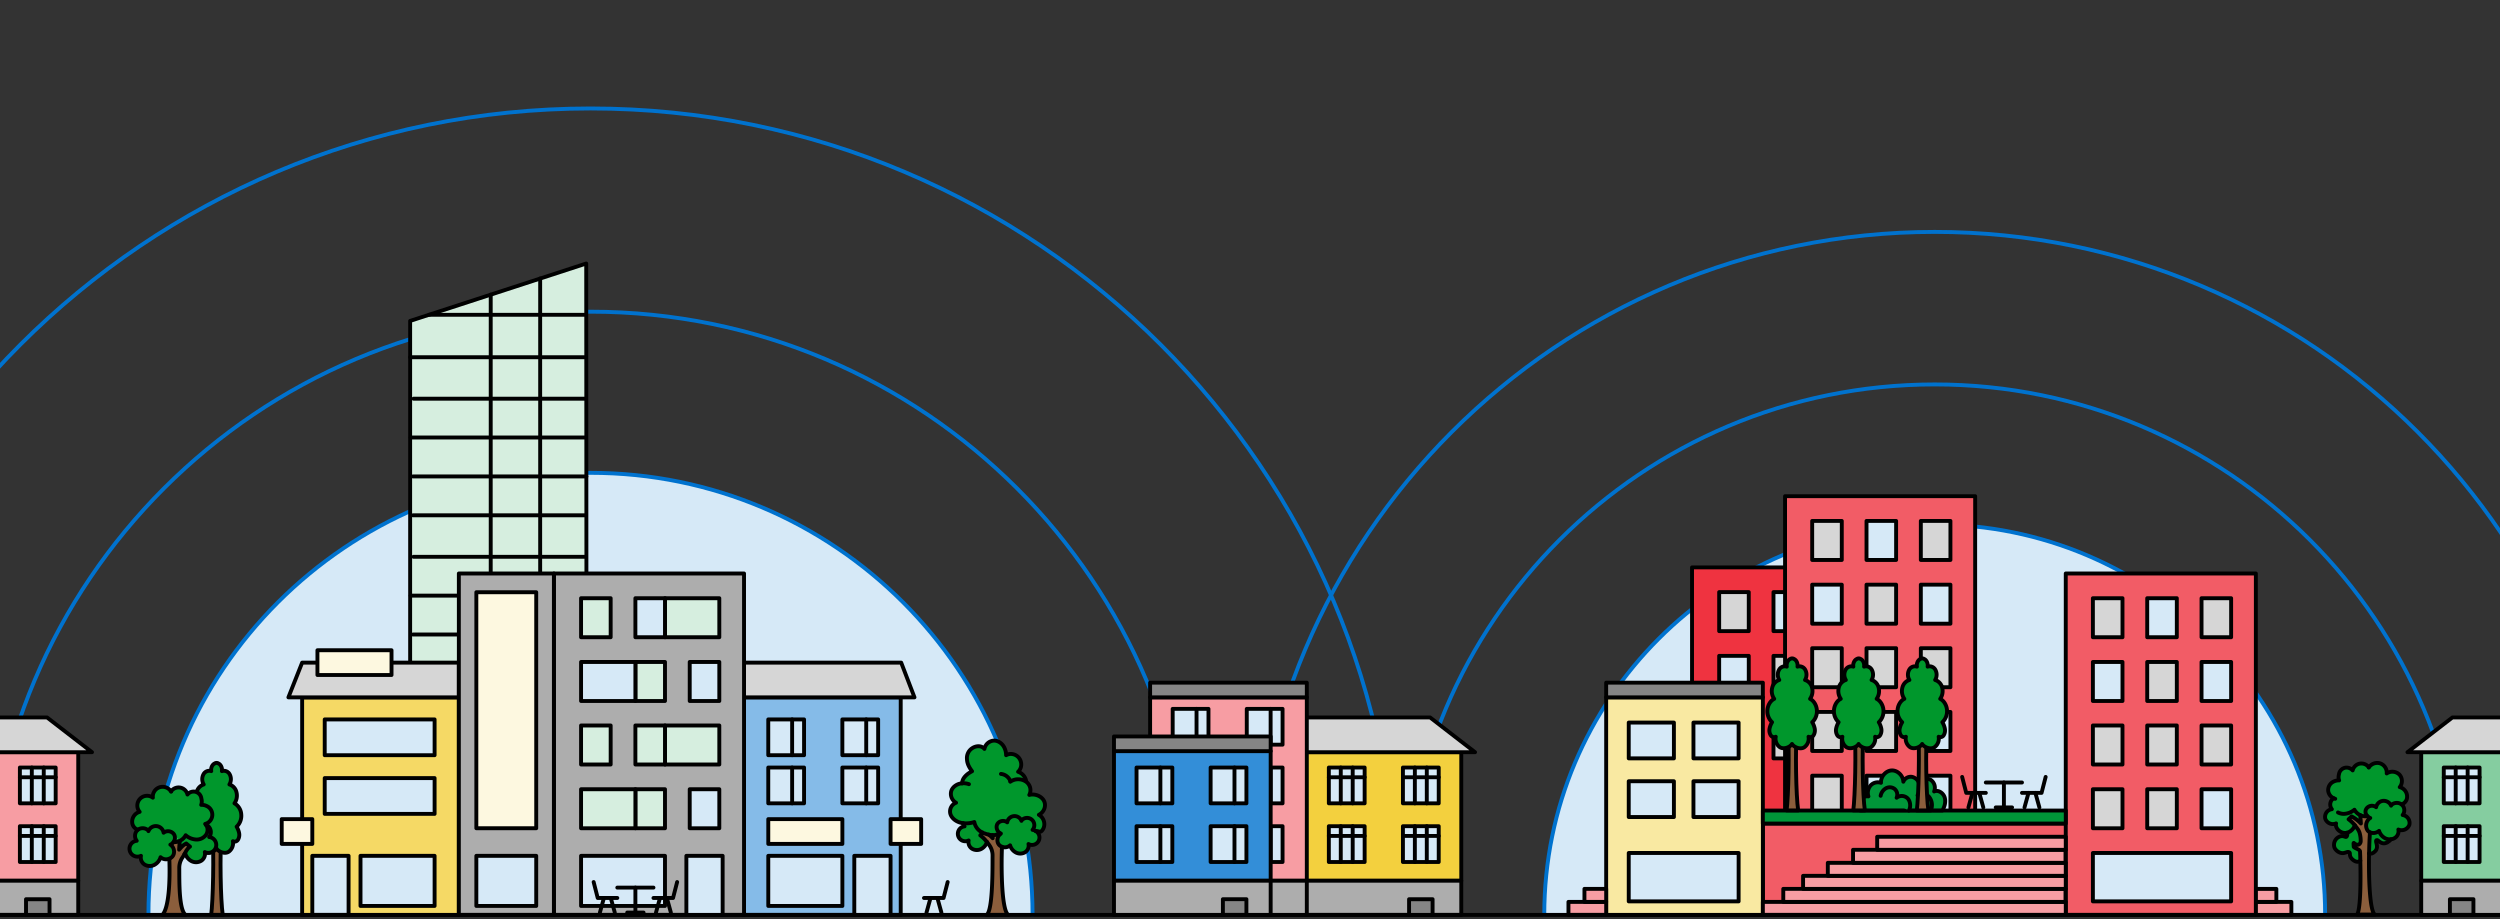 <svg xmlns="http://www.w3.org/2000/svg" viewBox="0 0 1920 706.02">
  <rect x="0" y="0" width="1920" height="706.02" fill="#333333" stroke="none"/>
  <defs>
    <style>
      .cls-1, .cls-8 {
        fill: #d6e9f7;
      }

      .cls-1, .cls-2 {
        stroke: #0072ce;
      }

      .cls-1, .cls-10, .cls-11, .cls-12, .cls-13, .cls-14, .cls-16, .cls-17, .cls-18, .cls-19, .cls-2, .cls-23, .cls-24, .cls-25, .cls-26, .cls-3, .cls-4, .cls-5, .cls-6, .cls-8, .cls-9 {
        stroke-linecap: round;
      }

      .cls-1, .cls-10, .cls-11, .cls-12, .cls-13, .cls-14, .cls-15, .cls-16, .cls-17, .cls-18, .cls-19, .cls-2, .cls-23, .cls-24, .cls-25, .cls-26, .cls-3, .cls-4, .cls-5, .cls-6, .cls-7, .cls-8, .cls-9 {
        stroke-linejoin: round;
        stroke-width: 3px;
      }

      .cls-2, .cls-5 {
        fill: none;
      }

      .cls-3 {
        fill: #d6eedf;
      }

      .cls-10, .cls-11, .cls-12, .cls-13, .cls-14, .cls-15, .cls-16, .cls-17, .cls-18, .cls-19, .cls-23, .cls-24, .cls-25, .cls-26, .cls-3, .cls-4, .cls-5, .cls-6, .cls-7, .cls-8, .cls-9 {
        stroke: #000;
      }

      .cls-4, .cls-7 {
        fill: #d6d6d6;
      }

      .cls-6 {
        fill: #85bbe8;
      }

      .cls-9 {
        fill: #fdf8e0;
      }

      .cls-10 {
        fill: #f5d965;
      }

      .cls-11 {
        fill: #adadad;
      }

      .cls-12 {
        fill: #ef3340;
      }

      .cls-13 {
        fill: #f25c66;
      }

      .cls-14 {
        fill: #f9e9a2;
      }

      .cls-15, .cls-24 {
        fill: #858585;
      }

      .cls-16 {
        fill: #f79da3;
      }

      .cls-17 {
        fill: #009639;
      }

      .cls-18, .cls-21 {
        fill: #8b5e3c;
      }

      .cls-19, .cls-20 {
        fill: #00972c;
      }

      .cls-22 {
        fill: #a87b57;
      }

      .cls-23 {
        fill: #85cda0;
      }

      .cls-25 {
        fill: #f3d03e;
      }

      .cls-26 {
        fill: #338ed8;
      }
    </style>
  </defs>
  <title>Mõõdikud_skeemid_v10_puhas_expand</title>
  <g id="Layer_1" data-name="Layer 1">
    <path class="cls-1" d="M114,702.63c0-187.5,152-339.49,339.49-339.49S793,515.13,793,702.63"/>
    <path class="cls-1" d="M1186,702.63c0-165.61,134.25-299.85,299.85-299.85S1785.7,537,1785.7,702.63"/>
    <path class="cls-2" d="M961.32,702.63c0-289.69,234.84-524.53,524.53-524.53s524.53,234.84,524.53,524.53"/>
    <path class="cls-2" d="M1078.46,702.63c0-225,182.39-407.39,407.39-407.39s407.39,182.39,407.39,407.39"/>
    <path class="cls-2" d="M-9.76,702.63c0-255.86,207.41-463.26,463.26-463.26s463.27,207.4,463.27,463.26"/>
    <path class="cls-2" d="M-165.82,702.63c0-342,277.28-619.33,619.32-619.33s619.33,277.28,619.33,619.33"/>
    <g>
      <g>
        <g>
          <polygon class="cls-3" points="450.46 585.95 450.22 202.38 314.99 246.46 314.99 585.95 450.46 585.95"/>
          <path class="cls-4" d="M449.29,274.34H315"/>
          <path class="cls-4" d="M449.29,241.76H329.61"/>
          <path class="cls-4" d="M450,306.2H317.57"/>
          <path class="cls-4" d="M449.53,336H315.38"/>
          <path class="cls-4" d="M450.33,365.9H317.13"/>
          <path class="cls-4" d="M449.29,395.76H317.13"/>
          <path class="cls-4" d="M450,427.62H317.57"/>
          <path class="cls-4" d="M449.53,457.45H315.38"/>
          <path class="cls-4" d="M450.33,487.31H317.13"/>
          <path class="cls-4" d="M449.53,517.17H315.38"/>
          <path class="cls-4" d="M450.33,547H317.13"/>
        </g>
        <line class="cls-5" x1="414.85" y1="213.91" x2="414.85" y2="585.98"/>
        <line class="cls-5" x1="376.87" y1="226.29" x2="376.87" y2="585.92"/>
      </g>
      <rect class="cls-6" x="571.42" y="535.57" width="120.34" height="167.09" transform="translate(1263.17 1238.22) rotate(-180)"/>
      <polygon class="cls-7" points="571.42 535.57 702.32 535.57 692.12 508.9 571.42 508.9 571.42 535.57"/>
      <g>
        <rect class="cls-8" x="646.94" y="552.51" width="27.49" height="27.49" transform="translate(1321.36 1132.51) rotate(-180)"/>
        <line class="cls-5" x1="665.26" y1="552.51" x2="665.26" y2="580"/>
      </g>
      <g>
        <rect class="cls-8" x="590.04" y="552.51" width="27.49" height="27.49" transform="translate(1207.56 1132.51) rotate(-180)"/>
        <line class="cls-5" x1="608.36" y1="552.51" x2="608.36" y2="580"/>
      </g>
      <g>
        <rect class="cls-8" x="646.94" y="589.47" width="27.49" height="27.49" transform="translate(1321.36 1206.42) rotate(-180)"/>
        <line class="cls-5" x1="665.26" y1="589.47" x2="665.26" y2="616.96"/>
      </g>
      <g>
        <rect class="cls-8" x="590.04" y="589.47" width="27.49" height="27.49" transform="translate(1207.56 1206.42) rotate(-180)"/>
        <line class="cls-5" x1="608.36" y1="589.47" x2="608.36" y2="616.96"/>
      </g>
      <rect class="cls-8" x="590.04" y="657.29" width="56.9" height="38.47"/>
      <rect class="cls-8" x="656.1" y="657.29" width="27.86" height="45.37"/>
      <rect class="cls-9" x="683.96" y="629.09" width="23.49" height="19.02"/>
      <rect class="cls-9" x="590.04" y="629.09" width="56.9" height="19.02"/>
      <g>
        <rect class="cls-10" x="232.05" y="535.57" width="120.34" height="167.09"/>
        <polygon class="cls-7" points="352.39 535.57 221.49 535.57 232.05 508.9 352.39 508.9 352.39 535.57"/>
        <rect class="cls-8" x="249.38" y="552.51" width="84.39" height="27.49"/>
        <rect class="cls-8" x="249.38" y="597.57" width="84.39" height="27.49"/>
        <rect class="cls-8" x="276.87" y="657.29" width="56.9" height="38.47" transform="translate(610.64 1353.04) rotate(-180)"/>
        <rect class="cls-8" x="239.85" y="657.29" width="27.86" height="45.37" transform="translate(507.56 1359.94) rotate(-180)"/>
        <rect class="cls-9" x="216.36" y="629.09" width="23.49" height="19.02" transform="translate(456.21 1277.2) rotate(-180)"/>
      </g>
      <rect class="cls-9" x="243.79" y="499.39" width="56.9" height="19.02"/>
      <g>
        <rect class="cls-11" x="425.42" y="440.45" width="146" height="262.21" transform="translate(996.84 1143.1) rotate(-180)"/>
        <rect class="cls-11" x="352.39" y="440.45" width="73" height="262.21" transform="translate(777.78 1143.1) rotate(-180)"/>
        <rect class="cls-3" x="510.71" y="459.43" width="41.72" height="29.97"/>
        <rect class="cls-8" x="487.98" y="459.43" width="22.73" height="29.97"/>
        <rect class="cls-3" x="446.26" y="459.43" width="22.73" height="29.97"/>
        <rect class="cls-8" x="529.7" y="508.39" width="22.73" height="29.97"/>
        <rect class="cls-3" x="487.98" y="508.39" width="22.73" height="29.97"/>
        <rect class="cls-8" x="446.26" y="508.39" width="41.72" height="29.97"/>
        <rect class="cls-3" x="510.71" y="557.17" width="41.72" height="29.97"/>
        <rect class="cls-3" x="487.98" y="557.17" width="22.73" height="29.97"/>
        <rect class="cls-3" x="446.26" y="557.17" width="22.73" height="29.97"/>
        <rect class="cls-8" x="529.7" y="606.13" width="22.73" height="29.97"/>
        <rect class="cls-3" x="487.98" y="606.13" width="22.73" height="29.97"/>
        <rect class="cls-3" x="446.26" y="606.13" width="41.72" height="29.97"/>
        <rect class="cls-8" x="446.26" y="657.29" width="64.45" height="38.47"/>
        <rect class="cls-8" x="365.83" y="657.29" width="45.99" height="38.47"/>
        <rect class="cls-8" x="527.13" y="657.29" width="27.86" height="45.37"/>
        <rect class="cls-9" x="365.83" y="454.83" width="45.99" height="181.26"/>
      </g>
    </g>
    <g>
      <g>
        <rect class="cls-12" x="1299.48" y="435.75" width="146" height="262.21" transform="translate(2744.96 1133.72) rotate(-180)"/>
        <rect class="cls-4" x="1403.76" y="454.74" width="22.73" height="29.97"/>
        <rect class="cls-8" x="1362.04" y="454.74" width="22.73" height="29.97"/>
        <polyline class="cls-4" points="1320.32 454.74 1320.32 484.71 1343.05 484.71 1343.05 454.74 1320.32 454.74"/>
        <rect class="cls-8" x="1403.76" y="503.7" width="22.73" height="29.97"/>
        <rect class="cls-4" x="1362.04" y="503.7" width="22.73" height="29.97"/>
        <rect class="cls-8" x="1320.32" y="503.7" width="22.73" height="29.97"/>
        <rect class="cls-4" x="1403.76" y="552.48" width="22.73" height="29.97"/>
        <rect class="cls-4" x="1362.04" y="552.48" width="22.73" height="29.97"/>
        <rect class="cls-4" x="1320.32" y="552.48" width="22.73" height="29.97"/>
        <rect class="cls-8" x="1403.76" y="601.44" width="22.73" height="29.97"/>
        <rect class="cls-4" x="1320.32" y="601.44" width="22.73" height="29.97"/>
        <rect class="cls-8" x="1403.76" y="650.39" width="22.73" height="29.97"/>
        <rect class="cls-8" x="1362.04" y="650.39" width="22.73" height="29.97"/>
        <rect class="cls-4" x="1320.32" y="650.39" width="22.73" height="29.97"/>
      </g>
      <g>
        <rect class="cls-13" x="1370.92" y="381.09" width="146" height="262.21" transform="translate(2887.84 1024.38) rotate(-180)"/>
        <rect class="cls-4" x="1475.2" y="400.08" width="22.73" height="29.97"/>
        <rect class="cls-8" x="1433.48" y="400.08" width="22.73" height="29.97"/>
        <rect class="cls-4" x="1391.76" y="400.08" width="22.73" height="29.97"/>
        <rect class="cls-8" x="1475.2" y="449.03" width="22.73" height="29.97"/>
        <rect class="cls-4" x="1433.48" y="449.03" width="22.73" height="29.97"/>
        <rect class="cls-8" x="1391.76" y="449.03" width="22.73" height="29.97"/>
        <rect class="cls-4" x="1475.2" y="497.82" width="22.73" height="29.97"/>
        <rect class="cls-4" x="1433.48" y="497.82" width="22.73" height="29.97"/>
        <rect class="cls-4" x="1391.76" y="497.82" width="22.73" height="29.97"/>
        <rect class="cls-8" x="1475.2" y="546.77" width="22.73" height="29.97"/>
        <rect class="cls-4" x="1433.48" y="546.77" width="22.73" height="29.97"/>
        <rect class="cls-4" x="1391.76" y="546.77" width="22.73" height="29.97"/>
        <rect class="cls-8" x="1475.2" y="595.73" width="22.73" height="29.97"/>
        <rect class="cls-8" x="1433.48" y="595.73" width="22.73" height="29.97"/>
        <rect class="cls-4" x="1391.76" y="595.73" width="22.73" height="29.97"/>
      </g>
      <rect class="cls-13" x="1353.88" y="632.42" width="241.58" height="70.24"/>
      <rect class="cls-13" x="1586.5" y="440.45" width="146" height="262.21" transform="translate(3319 1143.1) rotate(-180)"/>
      <rect class="cls-4" x="1690.78" y="459.43" width="22.73" height="29.97"/>
      <rect class="cls-8" x="1649.06" y="459.43" width="22.73" height="29.97"/>
      <rect class="cls-4" x="1607.34" y="459.43" width="22.73" height="29.97"/>
      <rect class="cls-8" x="1690.78" y="508.39" width="22.73" height="29.97"/>
      <rect class="cls-4" x="1649.06" y="508.39" width="22.73" height="29.97"/>
      <rect class="cls-8" x="1607.34" y="508.39" width="22.73" height="29.97"/>
      <rect class="cls-4" x="1690.78" y="557.17" width="22.73" height="29.97"/>
      <rect class="cls-4" x="1649.06" y="557.17" width="22.73" height="29.97"/>
      <rect class="cls-4" x="1607.34" y="557.17" width="22.73" height="29.97"/>
      <rect class="cls-8" x="1690.78" y="606.13" width="22.73" height="29.97"/>
      <rect class="cls-4" x="1649.06" y="606.13" width="22.73" height="29.97"/>
      <rect class="cls-4" x="1607.34" y="606.13" width="22.73" height="29.97"/>
      <rect class="cls-8" x="1607.34" y="655.09" width="106.17" height="37.17"/>
      <rect class="cls-14" x="1233.54" y="535.57" width="120.34" height="167.09"/>
      <rect class="cls-15" x="1233.54" y="524.29" width="120.34" height="11.27"/>
      <rect class="cls-8" x="1250.87" y="554.94" width="34.69" height="27.49"/>
      <rect class="cls-8" x="1300.57" y="554.94" width="34.69" height="27.49"/>
      <rect class="cls-8" x="1250.87" y="600" width="34.69" height="27.49"/>
      <rect class="cls-8" x="1300.57" y="600" width="34.69" height="27.49"/>
      <rect class="cls-16" x="1353.88" y="692.65" width="232.63" height="10"/>
      <rect class="cls-16" x="1369.56" y="682.65" width="216.75" height="10"/>
      <rect class="cls-16" x="1204.57" y="692.65" width="28.97" height="10"/>
      <rect class="cls-16" x="1216.85" y="682.65" width="16.69" height="10"/>
      <rect class="cls-16" x="1732.55" y="692.65" width="27.22" height="10" transform="translate(3492.32 1395.31) rotate(-180)"/>
      <rect class="cls-16" x="1732.55" y="682.65" width="15.68" height="10" transform="translate(3480.79 1375.31) rotate(-180)"/>
      <rect class="cls-16" x="1384.77" y="672.65" width="201.73" height="10"/>
      <rect class="cls-16" x="1403.76" y="662.65" width="182.74" height="10"/>
      <rect class="cls-16" x="1423.14" y="652.65" width="163.17" height="10"/>
      <rect class="cls-16" x="1441.67" y="642.65" width="144.83" height="10"/>
      <rect class="cls-17" x="1353.88" y="622.49" width="232.63" height="10"/>
      <rect class="cls-8" x="1250.87" y="655.09" width="84.39" height="37.17"/>
      <g>
        <g>
          <polyline class="cls-5" points="1552.88 608.93 1567.92 608.93 1571.06 596.68"/>
          <line class="cls-5" x1="1557.9" y1="608.93" x2="1554.81" y2="620.11"/>
          <line class="cls-5" x1="1563.16" y1="608.93" x2="1566.25" y2="620.11"/>
        </g>
        <g>
          <polyline class="cls-5" points="1525.12 608.93 1510.07 608.93 1506.93 596.68"/>
          <line class="cls-5" x1="1520.09" y1="608.93" x2="1523.18" y2="620.11"/>
          <line class="cls-5" x1="1514.83" y1="608.93" x2="1511.74" y2="620.11"/>
        </g>
        <g>
          <line class="cls-5" x1="1525.11" y1="600.96" x2="1552.88" y2="600.96"/>
          <line class="cls-5" x1="1539" y1="600.96" x2="1539" y2="620.11"/>
          <line class="cls-5" x1="1532.72" y1="620.11" x2="1545.27" y2="620.11"/>
        </g>
      </g>
      <g>
        <path class="cls-17" d="M1482.08,622.39l-14.31-14.27,6.37-7a6.5,6.5,0,0,1,8.6-2.22,7.37,7.37,0,0,1,2.68,8.95c3.08-1.4,6.85,1,8,4.33s.14,7.26-1.68,10.25Z"/>
        <path class="cls-17" d="M1482.84,622.39a10,10,0,0,0-1.35-10.43c-2.38-2.76-5.53-2.46-8.81-1.1a10.87,10.87,0,0,0,1.54-8.36,7.84,7.84,0,0,0-5.63-5.84,6.15,6.15,0,0,0-6.82,3.69c-.22-4.75-4.5-8.87-9-8.65s-8.39,4.75-8.18,9.5a7.55,7.55,0,0,0-7.93,2,8.68,8.68,0,0,0-1.73,8.43,6.59,6.59,0,0,0-6.33,2.87c-1.4,2.08-2.31,4.79,0,7.9Z"/>
        <path class="cls-17" d="M1444.33,611.16a8.52,8.52,0,0,1,4.11-5.78,6.09,6.09,0,0,1,6.67.57,5.81,5.81,0,0,1,1.5,6.72,6.43,6.43,0,0,1,8.38.41c2.23,2.19,2.69,6.72,1,9.41"/>
      </g>
      <g>
        <path class="cls-18" d="M1481,622.39c-1.68-11.18-2.3-46.78-1-62.55h-6.9c1.26,15.77.4,52.31-1,62.55Z"/>
        <path class="cls-19" d="M1476.24,571.38c-1.51,2.58-6.55,4.44-9.46,2.37a8,8,0,0,1-3.06-7.93,3,3,0,0,1-3.94-1.26,7.27,7.27,0,0,1-.8-5.09,15.25,15.25,0,0,1,1.9-4.8,11.54,11.54,0,0,1-3.54-9.57c.33-3.64,2.4-7,5.19-8.38a10.42,10.42,0,0,1-1.51-8.61,8.08,8.08,0,0,1,5.4-5.88,7.86,7.86,0,0,1-.23-7.73,5,5,0,0,1,6-2.52c-.43-2.36.75-5,2.62-5.85a2.64,2.64,0,0,1,3,0c1.87.85,3,3.49,2.61,5.85a5,5,0,0,1,6,2.52,7.86,7.86,0,0,1-.23,7.73,8.11,8.11,0,0,1,5.41,5.88,10.45,10.45,0,0,1-1.52,8.61c2.8,1.4,4.86,4.74,5.2,8.38a11.58,11.58,0,0,1-3.55,9.57,15,15,0,0,1,1.9,4.8,7.21,7.21,0,0,1-.8,5.09,3,3,0,0,1-3.94,1.26,8.15,8.15,0,0,1-3.05,7.93c-2.93,2.23-8.09.21-9.61-2.37"/>
      </g>
      <g>
        <path class="cls-18" d="M1432.21,622.39c-1.68-11.18-2.29-46.78-1-62.55h-6.89c1.25,15.77.4,52.31-1,62.55Z"/>
        <path class="cls-19" d="M1427.41,571.38c-1.51,2.58-6.55,4.44-9.46,2.37a8,8,0,0,1-3-7.93,3,3,0,0,1-4-1.26,7.26,7.26,0,0,1-.79-5.09,15,15,0,0,1,1.9-4.8,11.58,11.58,0,0,1-3.55-9.57c.34-3.64,2.4-7,5.19-8.38a10.49,10.49,0,0,1-1.51-8.61,8.11,8.11,0,0,1,5.41-5.88,7.86,7.86,0,0,1-.23-7.73,5,5,0,0,1,6-2.52c-.43-2.36.75-5,2.62-5.85a2.64,2.64,0,0,1,3,0c1.87.85,3,3.49,2.62,5.85a5,5,0,0,1,6,2.52,7.86,7.86,0,0,1-.24,7.73,8.09,8.09,0,0,1,5.41,5.88,10.45,10.45,0,0,1-1.51,8.61c2.79,1.4,4.86,4.74,5.19,8.38a11.54,11.54,0,0,1-3.54,9.57,15.25,15.25,0,0,1,1.9,4.8,7.32,7.32,0,0,1-.8,5.09,3,3,0,0,1-3.94,1.26,8.18,8.18,0,0,1-3.06,7.93c-2.92,2.23-8.09.21-9.61-2.37"/>
      </g>
      <g>
        <path class="cls-18" d="M1381,622.39c-1.67-11.18-2.29-46.78-1-62.55h-6.89c1.25,15.77.4,52.31-1,62.55Z"/>
        <path class="cls-19" d="M1376.25,571.38c-1.52,2.58-6.56,4.44-9.47,2.37a8,8,0,0,1-3-7.93,3,3,0,0,1-3.94-1.26,7.21,7.21,0,0,1-.8-5.09,15,15,0,0,1,1.9-4.8,11.58,11.58,0,0,1-3.55-9.57c.34-3.64,2.4-7,5.2-8.38a10.45,10.45,0,0,1-1.52-8.61,8.11,8.11,0,0,1,5.41-5.88,7.86,7.86,0,0,1-.23-7.73,5,5,0,0,1,6-2.52c-.44-2.36.74-5,2.61-5.85a2.64,2.64,0,0,1,3,0c1.87.85,3,3.49,2.62,5.85a5,5,0,0,1,6,2.52,7.86,7.86,0,0,1-.23,7.73,8.08,8.08,0,0,1,5.4,5.88,10.42,10.42,0,0,1-1.51,8.61c2.79,1.4,4.86,4.74,5.19,8.38a11.54,11.54,0,0,1-3.54,9.57,15.25,15.25,0,0,1,1.9,4.8,7.27,7.27,0,0,1-.8,5.09,3,3,0,0,1-3.94,1.26,8.18,8.18,0,0,1-3.06,7.93c-2.92,2.23-8.09.21-9.6-2.37"/>
      </g>
    </g>
    <g>
      <path class="cls-18" d="M171.07,702.63c-1.68-11.18-2.29-46.78-1-62.54h-6.89c1.25,15.76.4,52.3-1,62.54Z"/>
      <path class="cls-19" d="M166.28,651.62c-1.52,2.58-6.56,4.45-9.47,2.37a8,8,0,0,1-3.05-7.93,3,3,0,0,1-3.95-1.26,7.26,7.26,0,0,1-.79-5.09,15,15,0,0,1,1.9-4.8,11.58,11.58,0,0,1-3.55-9.57c.34-3.64,2.4-7,5.2-8.38a10.45,10.45,0,0,1-1.52-8.61,8.11,8.11,0,0,1,5.41-5.88,7.86,7.86,0,0,1-.23-7.73,5,5,0,0,1,6-2.52c-.43-2.36.75-5,2.62-5.85a2.64,2.64,0,0,1,2.95,0c1.87.85,3.05,3.49,2.62,5.85a5,5,0,0,1,6,2.52,7.86,7.86,0,0,1-.23,7.73,8.09,8.09,0,0,1,5.4,5.88,10.42,10.42,0,0,1-1.51,8.61,10.51,10.51,0,0,1,5.19,8.38,11.54,11.54,0,0,1-3.54,9.57,15.25,15.25,0,0,1,1.9,4.8,7.32,7.32,0,0,1-.8,5.09,3,3,0,0,1-3.94,1.26,8.17,8.17,0,0,1-3.06,7.93c-2.92,2.23-8.09.21-9.6-2.37"/>
    </g>
    <g>
      <polyline class="cls-5" points="709.62 689.65 724.66 689.65 727.81 677.4"/>
      <line class="cls-5" x1="714.64" y1="689.65" x2="711.55" y2="700.83"/>
      <line class="cls-5" x1="719.91" y1="689.65" x2="723" y2="700.83"/>
    </g>
    <g>
      <g>
        <polyline class="cls-5" points="501.86 689.65 516.9 689.65 520.04 677.4"/>
        <line class="cls-5" x1="506.88" y1="689.65" x2="503.79" y2="700.83"/>
        <line class="cls-5" x1="512.14" y1="689.65" x2="515.23" y2="700.83"/>
      </g>
      <g>
        <polyline class="cls-5" points="474.09 689.65 459.05 689.65 455.91 677.4"/>
        <line class="cls-5" x1="469.07" y1="689.65" x2="472.16" y2="700.83"/>
        <line class="cls-5" x1="463.81" y1="689.65" x2="460.72" y2="700.83"/>
      </g>
      <g>
        <line class="cls-5" x1="474.09" y1="681.68" x2="501.86" y2="681.68"/>
        <line class="cls-5" x1="487.98" y1="681.68" x2="487.98" y2="700.83"/>
        <line class="cls-5" x1="481.7" y1="700.83" x2="494.25" y2="700.83"/>
      </g>
    </g>
    <g>
      <g>
        <path class="cls-20" d="M160.64,642.84a6.1,6.1,0,1,1-3.34,11.54,6.37,6.37,0,0,1-2.8,6.73,7.71,7.71,0,0,1-7.45.23,9.82,9.82,0,0,1-4.79-5.89,4.34,4.34,0,0,1-.58.48c1.16-2.16,2.07-4.15,4.23-5.75l-2.87-2.4c-2.71,1.47-3.38,2.48-5.46,4.74.11-2.23.28-4.47.52-6.69a9.8,9.8,0,0,0,4.46-4.29,13.42,13.42,0,0,0,8.12,3.29,8.86,8.86,0,0,0,7.64-3.8,6.81,6.81,0,0,0-.17-7.51,5.52,5.52,0,0,1,1.8,1A6.18,6.18,0,0,1,160.64,642.84Z"/>
        <path class="cls-20" d="M163,626.34a7.48,7.48,0,0,0-4.39-7.27,9,9,0,0,0-4.14-.88,7.72,7.72,0,0,0,.14-4.75,6,6,0,0,0-10.68-3.17,7,7,0,0,0-12.48-2.56l-.07.3a7.54,7.54,0,0,0-14,4.62,7.49,7.49,0,0,0-10.14,10.89,7.81,7.81,0,0,0-5.51,9.42,6.53,6.53,0,0,0,4.09,4.32,6.26,6.26,0,0,1,6.1-.7,5.56,5.56,0,0,1,2,1.43l.07.31a6.07,6.07,0,0,1,11.65,1.23,5.57,5.57,0,0,1,5.76-.63,5,5,0,0,1,2.3,2,4.18,4.18,0,0,1,.31.64l4.06,4.09a1.5,1.5,0,0,0,0,.2,9.8,9.8,0,0,0,4.46-4.29,13.42,13.42,0,0,0,8.12,3.29,8.86,8.86,0,0,0,7.64-3.8,6.81,6.81,0,0,0-.17-7.51,4.87,4.87,0,0,0-.61-.68A7.51,7.51,0,0,0,163,626.34Z"/>
        <path class="cls-21" d="M141.68,655.93c1.16-2.16,2.07-4.15,4.23-5.75l-2.87-2.4c-2.71,1.47-3.38,2.48-5.46,4.74.11-2.23.28-4.47.52-6.69a9.54,9.54,0,0,1-4,1h-.56a6.6,6.6,0,0,0-1.51,3,6.74,6.74,0,0,1,1.52,5.67,5.28,5.28,0,0,1-1.06,2.32,5.75,5.75,0,0,1-2.48,1.78c.63,16.71-.25,37.65-5.32,43.13h17.76c-5.16-4-4.73-26.08-4.81-36a14.28,14.28,0,0,1,2.51-8.18A23.13,23.13,0,0,0,141.68,655.93Z"/>
        <path class="cls-20" d="M134.06,641.54l4.06,4.09a1.5,1.5,0,0,0,0,.2,9.54,9.54,0,0,1-4,1h-.56a5.73,5.73,0,0,1,1.15-1,4.82,4.82,0,0,1-.76-.36A5.39,5.39,0,0,0,134.06,641.54Z"/>
        <path class="cls-20" d="M134,645.43a4.82,4.82,0,0,0,.76.36,5.73,5.73,0,0,0-1.15,1l-.32,0A6.07,6.07,0,0,0,134,645.43Z"/>
        <path class="cls-20" d="M132.07,649.73a6.74,6.74,0,0,1,1.52,5.67,5.57,5.57,0,0,1-.52-.57A6,6,0,0,1,132.07,649.73Z"/>
        <path class="cls-22" d="M133.26,646.76l.32,0a6.6,6.6,0,0,0-1.51,3,5.73,5.73,0,0,0-1.2-1.05A5.22,5.22,0,0,0,133.26,646.76Z"/>
        <path class="cls-20" d="M133.26,646.76a6.07,6.07,0,0,0,.71-1.33,5.39,5.39,0,0,0,.09-3.89,4.18,4.18,0,0,0-.31-.64,5,5,0,0,0-2.3-2,5.57,5.57,0,0,0-5.76.63A6.07,6.07,0,0,0,114,638.3L114,638a5.56,5.56,0,0,0-2-1.43,6.26,6.26,0,0,0-6.1.7l-.19.16a6.18,6.18,0,0,0-.69,8.31,6.1,6.1,0,1,0,3.34,11.54,6.37,6.37,0,0,0,2.8,6.73,7.68,7.68,0,0,0,7.45.23,9.79,9.79,0,0,0,4.79-5.89,6.48,6.48,0,0,0,6.71,1.16,5.75,5.75,0,0,0,2.48-1.78,5.28,5.28,0,0,0,1.06-2.32,5.57,5.57,0,0,1-.52-.57,6,6,0,0,1-1-5.1,5.73,5.73,0,0,0-1.2-1.05A5.22,5.22,0,0,0,133.26,646.76Z"/>
      </g>
      <g>
        <path class="cls-5" d="M141.68,655.93a4.34,4.34,0,0,0,.58-.48,9.82,9.82,0,0,0,4.79,5.89,7.71,7.71,0,0,0,7.45-.23,6.37,6.37,0,0,0,2.8-6.73,6.1,6.1,0,1,0,3.34-11.54,6.18,6.18,0,0,0-.69-8.31,5.52,5.52,0,0,0-1.8-1"/>
        <path class="cls-5" d="M130.05,659.5c.63,16.71-.25,37.65-5.32,43.13h17.76c-5.16-4-4.73-26.08-4.81-36a14.28,14.28,0,0,1,2.51-8.18,24.14,24.14,0,0,0,1.49-2.5c1.16-2.16,2.07-4.15,4.23-5.75l-2.87-2.4c-2.71,1.47-3.38,2.48-5.46,4.74.11-2.23.28-4.47.52-6.69"/>
        <path class="cls-5" d="M133.26,646.76l.32,0h.56a9.54,9.54,0,0,0,4-1,9.8,9.8,0,0,0,4.46-4.29,13.42,13.42,0,0,0,8.12,3.29,8.86,8.86,0,0,0,7.64-3.8,6.81,6.81,0,0,0-.17-7.51,4.87,4.87,0,0,0-.61-.68,7.3,7.3,0,0,0,1.08-13.77,9,9,0,0,0-4.14-.88,7.72,7.72,0,0,0,.14-4.75,6,6,0,0,0-10.68-3.17,7,7,0,0,0-12.48-2.56"/>
        <path class="cls-5" d="M131.39,608a7.54,7.54,0,0,0-14,4.62,7.49,7.49,0,0,0-10.14,10.89,7.81,7.81,0,0,0-5.51,9.42,6.53,6.53,0,0,0,4.09,4.32h0"/>
        <path class="cls-5" d="M114,638.3a6.07,6.07,0,0,1,11.65,1.23,5.57,5.57,0,0,1,5.76-.63,5,5,0,0,1,2.3,2,4.18,4.18,0,0,1,.31.64,5.39,5.39,0,0,1-.09,3.89,6.07,6.07,0,0,1-.71,1.33,5.22,5.22,0,0,1-2.39,1.92,5.73,5.73,0,0,1,1.2,1.05,6.74,6.74,0,0,1,1.52,5.67,5.28,5.28,0,0,1-1.06,2.32,5.75,5.75,0,0,1-2.48,1.78,6.48,6.48,0,0,1-6.71-1.16,9.79,9.79,0,0,1-4.79,5.89,7.68,7.68,0,0,1-7.45-.23,6.37,6.37,0,0,1-2.8-6.73A6.1,6.1,0,1,1,105,645.73a6.18,6.18,0,0,1,.69-8.31l.19-.16a6.26,6.26,0,0,1,6.1-.7,5.56,5.56,0,0,1,2,1.43"/>
      </g>
    </g>
    <g>
      <g>
        <path class="cls-20" d="M740.73,634.66a5.73,5.73,0,1,0,3.14,10.83,6,6,0,0,0,2.63,6.33,7.24,7.24,0,0,0,7,.21,9.15,9.15,0,0,0,4.46-5.42,27.34,27.34,0,0,0-5.08-5.06l1.83-2.09a11.19,11.19,0,0,1-6.38-8.14,20.25,20.25,0,0,1-8.71.88A5.22,5.22,0,0,0,740.73,634.66Z"/>
        <path class="cls-20" d="M755.57,638.46l-.87,1a11.74,11.74,0,0,0,1.36.56c1.12.37,2.24.72,3.34,1A27,27,0,0,0,755.57,638.46Z"/>
        <path class="cls-21" d="M757.77,702.63h16.67c-5-2.73-5.66-32.51-4.93-52.3a5.43,5.43,0,0,1-2.39-1.7,5.16,5.16,0,0,1-1-2.18,6.34,6.34,0,0,1,1.44-5.32,6.29,6.29,0,0,0-.37-1.11,8,8,0,0,1-5,1.35c.06.79.1,1.59.14,2.38a25.92,25.92,0,0,0-3-2.76c-1.1-.25-2.22-.6-3.34-1a11.74,11.74,0,0,1-1.36-.56l-1.83,2.09a27.34,27.34,0,0,1,5.08,5.06c.69.87,1.35,1.77,2,2.69a13.4,13.4,0,0,1,2.35,7.68C762.21,666.31,762.61,699,757.77,702.63Z"/>
        <path class="cls-20" d="M797.88,625.77c4-2,5.78-6.81,4-10.54s-7-5.88-11.35-4.74a8,8,0,0,0-2.68-10.29l.27-.45a9.47,9.47,0,0,0-6.19-7.08,7.74,7.74,0,0,0,2.08-7.82,8,8,0,0,0-5.92-5.67,7.46,7.46,0,0,0-5.38.76,12.88,12.88,0,0,0-1.08-5.21c-1.42-3.54-4.94-6-8.34-6a7.92,7.92,0,0,0-7.23,6.38c-2.36-2.84-6.49-2.43-9.29-.61a9,9,0,0,0-4.13,8.36c.14,3.7,1.72,6.43,3.92,9.41-3.45,1.77-7.65,5-7.64,9.31-3.8.2-7.3,2.72-8.31,6a7.92,7.92,0,0,0,3.7,8.9,7.2,7.2,0,0,0-4.42,8.31c.81,3.24,3.87,5.83,7.43,6.89a15.08,15.08,0,0,0,2.31.5,20.25,20.25,0,0,0,8.71-.88,11.19,11.19,0,0,0,6.38,8.14l.87-1A27,27,0,0,1,759.4,641a15.72,15.72,0,0,0,2.84.38,8,8,0,0,0,5-1.35,5.85,5.85,0,0,0-2.13-2.59,4.63,4.63,0,0,0,.71-.34,5.11,5.11,0,0,1-.09-3.65,4.15,4.15,0,0,1,.29-.6,4.73,4.73,0,0,1,2.17-1.88,5.21,5.21,0,0,1,5.4.59,5.71,5.71,0,0,1,10.94-1.15l.07-.29a5.57,5.57,0,0,1,8.45,7.26,5.12,5.12,0,0,1,2.34.87l0,0c2.74-.08,3.4,1.52,5-.45C803.42,634.08,802.19,628.24,797.88,625.77Z"/>
        <path class="cls-20" d="M759.4,641a25.92,25.92,0,0,1,3,2.76c0-.79-.08-1.59-.14-2.38A15.72,15.72,0,0,1,759.4,641Z"/>
        <path class="cls-20" d="M765.77,637.09a4.63,4.63,0,0,1-.71.34,5.85,5.85,0,0,1,2.13,2.59,4.15,4.15,0,0,0,.34-.24,4.43,4.43,0,0,0,.33,1,4.74,4.74,0,0,1,.82-.66A5.26,5.26,0,0,1,765.77,637.09Z"/>
        <path class="cls-20" d="M795.34,638.24a5.12,5.12,0,0,0-2.34-.87,5.57,5.57,0,0,0-8.45-7.26l-.07.29a5.71,5.71,0,0,0-10.94,1.15,5.21,5.21,0,0,0-5.4-.59,4.73,4.73,0,0,0-2.17,1.88,4.15,4.15,0,0,0-.29.6,5.11,5.11,0,0,0,.09,3.65,5.26,5.26,0,0,0,2.91,3.06,4.74,4.74,0,0,0-.82.66,2.27,2.27,0,0,0-.3.32,6.34,6.34,0,0,0-1.44,5.32,5.16,5.16,0,0,0,1,2.18,5.43,5.43,0,0,0,2.39,1.7,6.07,6.07,0,0,0,6.24-1.12,9.21,9.21,0,0,0,4.49,5.54,7.26,7.26,0,0,0,7-.22,6,6,0,0,0,2.63-6.32,5.69,5.69,0,0,0,5.47-10Z"/>
      </g>
      <g>
        <path class="cls-5" d="M758,646.61a9.15,9.15,0,0,1-4.46,5.42,7.24,7.24,0,0,1-7-.21,6,6,0,0,1-2.63-6.33,5.73,5.73,0,1,1-3.14-10.83,5.22,5.22,0,0,1-1.12-2.46"/>
        <path class="cls-5" d="M769.51,650.33c-.73,19.79,0,49.57,4.93,52.3H757.77c4.84-3.62,4.44-36.32,4.51-45.65a13.4,13.4,0,0,0-2.35-7.68c-.63-.92-1.29-1.82-2-2.69a27.34,27.34,0,0,0-5.08-5.06l1.83-2.09"/>
        <path class="cls-5" d="M759.4,641a25.92,25.92,0,0,1,3,2.76c0-.79-.08-1.59-.14-2.38"/>
        <path class="cls-5" d="M768.76,594.38A8.71,8.71,0,0,1,776,600"/>
        <path class="cls-5" d="M767.86,640.81a4.43,4.43,0,0,1-.33-1,4.15,4.15,0,0,1-.34.24,8,8,0,0,1-5,1.35,15.72,15.72,0,0,1-2.84-.38c-1.1-.25-2.22-.6-3.34-1a11.74,11.74,0,0,1-1.36-.56,11.19,11.19,0,0,1-6.38-8.14,20.25,20.25,0,0,1-8.71.88,15.08,15.08,0,0,1-2.31-.5c-3.56-1.06-6.62-3.65-7.43-6.89a7.2,7.2,0,0,1,4.42-8.31,7.92,7.92,0,0,1-3.7-8.9c1-3.25,4.51-5.77,8.31-6a12.84,12.84,0,0,1,5.29.65"/>
        <path class="cls-5" d="M738.9,601.63c0-4.31,4.19-7.54,7.64-9.31-2.2-3-3.78-5.71-3.92-9.42a9,9,0,0,1,4.13-8.35c2.8-1.82,6.93-2.23,9.29.61a7.92,7.92,0,0,1,7.23-6.38c3.4-.09,6.92,2.41,8.34,6a12.88,12.88,0,0,1,1.08,5.21,7.47,7.47,0,0,1,5.38-.76,8,8,0,0,1,5.92,5.67,7.74,7.74,0,0,1-2.08,7.82,9.47,9.47,0,0,1,6.19,7.08"/>
        <path class="cls-5" d="M775.91,600.33a10.82,10.82,0,0,1,11.92-.13,8,8,0,0,1,2.68,10.29c4.4-1.14,9.56,1,11.35,4.74s0,8.52-4,10.54c4.31,2.47,5.54,8.31,2.51,12-1.62,2-2.28.37-5,.45"/>
        <path class="cls-5" d="M784.48,630.4a5.7,5.7,0,0,0-10.94,1.15,5.21,5.21,0,0,0-5.4-.59,4.73,4.73,0,0,0-2.17,1.88,4.15,4.15,0,0,0-.29.6,5.11,5.11,0,0,0,.09,3.65,5.26,5.26,0,0,0,2.91,3.06,4.74,4.74,0,0,0-.82.66,2.27,2.27,0,0,0-.3.32,6.3,6.3,0,0,0-1.43,5.32,5,5,0,0,0,1,2.18,5.43,5.43,0,0,0,2.39,1.7,6.07,6.07,0,0,0,6.24-1.12,9.16,9.16,0,0,0,4.49,5.53,7.23,7.23,0,0,0,7-.21,6,6,0,0,0,2.63-6.32,5.69,5.69,0,0,0,5.47-10,5.12,5.12,0,0,0-2.34-.87,5.57,5.57,0,0,0-8.45-7.26"/>
      </g>
    </g>
    <g>
      <rect class="cls-23" x="1859.49" y="577.69" width="120.34" height="98.72"/>
      <polygon class="cls-7" points="1979.83 577.69 1848.92 577.69 1883.43 551.02 1979.83 551.02 1979.83 577.69"/>
      <rect class="cls-11" x="1859.49" y="676.41" width="120.34" height="26.25"/>
      <g>
        <rect class="cls-8" x="1876.82" y="589.47" width="27.49" height="27.49"/>
        <line class="cls-5" x1="1885.98" y1="589.47" x2="1885.98" y2="616.96"/>
        <line class="cls-5" x1="1895.15" y1="589.47" x2="1895.15" y2="616.96"/>
        <line class="cls-5" x1="1876.82" y1="596.94" x2="1904.31" y2="596.94"/>
      </g>
      <g>
        <rect class="cls-8" x="1876.82" y="634.52" width="27.49" height="27.49"/>
        <line class="cls-5" x1="1885.98" y1="634.52" x2="1885.98" y2="662.01"/>
        <line class="cls-5" x1="1895.15" y1="634.52" x2="1895.15" y2="662.01"/>
        <line class="cls-5" x1="1876.82" y1="642" x2="1904.31" y2="642"/>
      </g>
      <rect class="cls-24" x="1881.53" y="690.59" width="18.06" height="12.06"/>
    </g>
    <g>
      <rect class="cls-16" x="-60.25" y="577.69" width="120.34" height="98.72" transform="translate(-0.16 1254.09) rotate(-180)"/>
      <polygon class="cls-7" points="-60.25 577.69 70.66 577.69 36.15 551.02 -60.25 551.02 -60.25 577.69"/>
      <rect class="cls-11" x="-60.25" y="676.41" width="120.34" height="26.25" transform="translate(-0.16 1379.06) rotate(-180)"/>
      <g>
        <rect class="cls-8" x="15.27" y="589.47" width="27.49" height="27.49" transform="translate(58.03 1206.42) rotate(-180)"/>
        <line class="cls-5" x1="33.6" y1="589.47" x2="33.6" y2="616.96"/>
        <line class="cls-5" x1="24.43" y1="589.47" x2="24.43" y2="616.96"/>
        <line class="cls-5" x1="42.76" y1="596.94" x2="15.27" y2="596.94"/>
      </g>
      <g>
        <rect class="cls-8" x="15.27" y="634.52" width="27.49" height="27.49" transform="translate(58.03 1296.54) rotate(-180)"/>
        <line class="cls-5" x1="33.6" y1="634.52" x2="33.6" y2="662.01"/>
        <line class="cls-5" x1="24.43" y1="634.52" x2="24.43" y2="662.01"/>
        <line class="cls-5" x1="42.76" y1="642" x2="15.27" y2="642"/>
      </g>
      <rect class="cls-24" x="19.99" y="690.59" width="18.06" height="12.06" transform="translate(58.03 1393.25) rotate(-180)"/>
    </g>
    <g>
      <g>
        <rect class="cls-25" x="1001.93" y="577.69" width="120.34" height="98.72" transform="translate(2124.19 1254.09) rotate(-180)"/>
        <polygon class="cls-7" points="1001.93 577.69 1132.83 577.69 1098.33 551.02 1001.93 551.02 1001.93 577.69"/>
        <rect class="cls-11" x="1001.93" y="676.41" width="120.34" height="26.25" transform="translate(2124.19 1379.06) rotate(-180)"/>
        <g>
          <rect class="cls-8" x="1077.45" y="589.47" width="27.49" height="27.49" transform="translate(2182.39 1206.42) rotate(-180)"/>
          <line class="cls-5" x1="1095.77" y1="589.47" x2="1095.77" y2="616.96"/>
          <line class="cls-5" x1="1086.61" y1="589.47" x2="1086.61" y2="616.96"/>
          <line class="cls-5" x1="1104.94" y1="596.94" x2="1077.45" y2="596.94"/>
        </g>
        <g>
          <rect class="cls-8" x="1020.55" y="589.47" width="27.49" height="27.49" transform="translate(2068.59 1206.42) rotate(-180)"/>
          <line class="cls-5" x1="1038.87" y1="589.47" x2="1038.87" y2="616.96"/>
          <line class="cls-5" x1="1029.71" y1="589.47" x2="1029.71" y2="616.96"/>
          <line class="cls-5" x1="1048.04" y1="596.94" x2="1020.55" y2="596.94"/>
        </g>
        <g>
          <rect class="cls-8" x="1077.45" y="634.52" width="27.49" height="27.49" transform="translate(2182.39 1296.54) rotate(-180)"/>
          <line class="cls-5" x1="1095.77" y1="634.52" x2="1095.77" y2="662.01"/>
          <line class="cls-5" x1="1086.61" y1="634.52" x2="1086.61" y2="662.01"/>
          <line class="cls-5" x1="1104.94" y1="642" x2="1077.45" y2="642"/>
        </g>
        <g>
          <rect class="cls-8" x="1020.55" y="634.52" width="27.49" height="27.49" transform="translate(2068.59 1296.54) rotate(-180)"/>
          <line class="cls-5" x1="1038.87" y1="634.52" x2="1038.87" y2="662.01"/>
          <line class="cls-5" x1="1029.71" y1="634.52" x2="1029.71" y2="662.01"/>
          <line class="cls-5" x1="1048.04" y1="642" x2="1020.55" y2="642"/>
        </g>
        <rect class="cls-24" x="1082.16" y="690.59" width="18.06" height="12.06" transform="translate(2182.39 1393.25) rotate(-180)"/>
      </g>
      <g>
        <rect class="cls-16" x="883.29" y="535.57" width="120.34" height="140.84"/>
        <rect class="cls-15" x="883.29" y="524.29" width="120.34" height="11.27"/>
        <rect class="cls-11" x="883.29" y="676.41" width="120.34" height="26.25"/>
        <g>
          <rect class="cls-8" x="900.62" y="544.41" width="27.49" height="27.49"/>
          <line class="cls-5" x1="918.94" y1="544.41" x2="918.94" y2="571.9"/>
        </g>
        <g>
          <rect class="cls-8" x="957.52" y="544.41" width="27.49" height="27.49"/>
          <line class="cls-5" x1="975.84" y1="544.41" x2="975.84" y2="571.9"/>
        </g>
        <g>
          <rect class="cls-8" x="900.62" y="589.47" width="27.49" height="27.49"/>
          <line class="cls-5" x1="918.94" y1="589.47" x2="918.94" y2="616.96"/>
        </g>
        <g>
          <rect class="cls-8" x="957.52" y="589.47" width="27.49" height="27.49"/>
          <line class="cls-5" x1="975.84" y1="589.47" x2="975.84" y2="616.96"/>
        </g>
        <g>
          <rect class="cls-8" x="900.62" y="634.52" width="27.49" height="27.49"/>
          <line class="cls-5" x1="918.94" y1="634.52" x2="918.94" y2="662.01"/>
        </g>
        <g>
          <rect class="cls-8" x="957.52" y="634.52" width="27.49" height="27.49"/>
          <line class="cls-5" x1="975.84" y1="634.52" x2="975.84" y2="662.01"/>
        </g>
      </g>
      <g>
        <rect class="cls-26" x="855.53" y="576.88" width="120.34" height="99.53"/>
        <rect class="cls-15" x="855.53" y="565.6" width="120.34" height="11.27"/>
        <rect class="cls-11" x="855.53" y="676.41" width="120.34" height="26.25"/>
        <g>
          <rect class="cls-8" x="872.86" y="589.47" width="27.49" height="27.49"/>
          <line class="cls-5" x1="891.18" y1="589.47" x2="891.18" y2="616.96"/>
        </g>
        <g>
          <rect class="cls-8" x="929.76" y="589.47" width="27.49" height="27.49"/>
          <line class="cls-5" x1="948.08" y1="589.47" x2="948.08" y2="616.96"/>
        </g>
        <g>
          <rect class="cls-8" x="872.86" y="634.52" width="27.49" height="27.49"/>
          <line class="cls-5" x1="891.18" y1="634.52" x2="891.18" y2="662.01"/>
        </g>
        <g>
          <rect class="cls-8" x="929.76" y="634.52" width="27.49" height="27.49"/>
          <line class="cls-5" x1="948.08" y1="634.52" x2="948.08" y2="662.01"/>
        </g>
        <rect class="cls-24" x="939.18" y="690.59" width="18.06" height="12.06"/>
      </g>
    </g>
    <line class="cls-5" x1="-165.82" y1="702.63" x2="2010.38" y2="702.63"/>
    <g>
      <g>
        <path class="cls-20" d="M1807.65,650.16c0-.86-.38-3.23.21-2.71a4.67,4.67,0,0,0,2.53,1.32c1.75.18,2.62-1.6,2.63-2.67a23.41,23.41,0,0,0-.65-5.72,10.64,10.64,0,0,0-1.44-3.35c-.78-1.11-1.57-2.18-2.41-3.19A9.25,9.25,0,0,1,1804,639a7.3,7.3,0,0,1-1.56.56,3.21,3.21,0,0,1-.12,2.7c-.91,1.71-2.47-1.56-6.56.78a6.77,6.77,0,0,0-3.12,7.22c.41,2.48,4.22,5.69,7.61,4.83,2.62-.66,2.57-1,3.67-.63,1.7.55-.61,2.8,3,5.83,2.37,2,4.49,1.9,5.74.74,0-2.34-.12-4.7-.21-7.1C1812.44,652.21,1807.61,651.34,1807.65,650.16Z"/>
        <path class="cls-21" d="M1823.87,702.39c-3.62-2.34-4.85-25.48-4.42-46.89.12-5.68.34-11.23.68-16.25a4.28,4.28,0,0,1-2-1.75,6.78,6.78,0,0,1-.91-4.29,7,7,0,0,1,1.51-3.54,6.45,6.45,0,0,1,1.62-1.46,5.74,5.74,0,0,1-2-1.24l-.16-.15-.13-.15.07.16a8.71,8.71,0,0,1-1.62.11,9.58,9.58,0,0,1-3.9-.92c.24,2.15.4,4.3.51,6.46A27.63,27.63,0,0,0,1806,627l-2.25,2.17a24.65,24.65,0,0,1,4.22,3.93c.2.23.4.46.59.7.84,1,1.63,2.08,2.41,3.19a10.64,10.64,0,0,1,1.44,3.35,23.41,23.41,0,0,1,.65,5.72c0,1.07-.88,2.85-2.63,2.67a4.67,4.67,0,0,1-2.53-1.32c-.59-.52-.19,1.85-.21,2.71,0,1.18,4.79,2.05,4.86,3.75.09,2.4.16,4.76.21,7.1.52,20.48-.15,38.14-2.51,41.38Z"/>
        <path class="cls-20" d="M1820.13,639.25c-.34,5-.56,10.57-.68,16.25,1.34.47,3.09,0,4.83-1.85,3.2-3.46-.61-7.66,1-8.42,1-.48,2.26,2.1,5,2.43,2.36.29,4.59-1.28,6-3.08a8.19,8.19,0,0,1-4.33-.78,9.53,9.53,0,0,1-4.72-5.7A6.8,6.8,0,0,1,1820.13,639.25Z"/>
        <path class="cls-20" d="M1845.3,625.92a5.87,5.87,0,0,0-.68-8l-.19-.16a6.26,6.26,0,0,0-6-.68,5.5,5.5,0,0,0-2,1.39l-.06.29a6.2,6.2,0,0,0-6.22-3.69,6.11,6.11,0,0,0-5.28,4.88,5.11,5.11,0,0,0-5.51-.55,4.85,4.85,0,0,0-1.94,1.69l-.12.19a4.06,4.06,0,0,0-.55,2.63,4.28,4.28,0,0,0,.4,1.38l.13.16-.13-.16a5.34,5.34,0,0,0,.93,1.4l-.15-.28.15.28.13.15.16.15a5.74,5.74,0,0,0,2,1.24,6.45,6.45,0,0,0-1.62,1.46,7,7,0,0,0-1.51,3.54,6.78,6.78,0,0,0,.91,4.29,4.28,4.28,0,0,0,2,1.75,6.8,6.8,0,0,0,7-1.15,9.53,9.53,0,0,0,4.72,5.7,8.19,8.19,0,0,0,4.33.78,7,7,0,0,0,3-1,6.08,6.08,0,0,0,2.76-6.5,6.34,6.34,0,0,0,8.45-3.64A6.17,6.17,0,0,0,1845.3,625.92Z"/>
        <path class="cls-20" d="M1843,604.47a7.38,7.38,0,0,0-.23-9.62,7.77,7.77,0,0,0-9.77-.9,7.51,7.51,0,0,0-5.07-7.68,7.74,7.74,0,0,0-8.74,3.21l-.07-.29a7.1,7.1,0,0,0-7-2.69,7,7,0,0,0-5.33,5.17,6.17,6.17,0,0,0-6.3-1.91,6,6,0,0,0-4.23,5,7.37,7.37,0,0,0,.14,4.59,9,9,0,0,0-4.09.85,7.22,7.22,0,0,0-4.33,7,7.29,7.29,0,0,0,4.29,5.89,6.37,6.37,0,0,0-.75.53,5.75,5.75,0,0,0-.66,7.86,6,6,0,0,0-5.05,7.35,6.21,6.21,0,0,0,8.28,3.57c-.63,2.38,1,4.86,3.09,6.18a6.93,6.93,0,0,0,5.25,1A7.3,7.3,0,0,0,1804,639a9.25,9.25,0,0,0,4.48-5.14c-.19-.24-.39-.47-.59-.7a24.65,24.65,0,0,0-4.22-3.93L1806,627a27.63,27.63,0,0,1,7.16,5.44c-.11-2.16-.27-4.31-.51-6.46a9.58,9.58,0,0,0,3.9.92,8.71,8.71,0,0,0,1.62-.11l-.07-.16a5.34,5.34,0,0,1-.93-1.4,4.28,4.28,0,0,1-.4-1.38,4.06,4.06,0,0,1,.55-2.63l.12-.19a4.85,4.85,0,0,1,1.94-1.69,5.11,5.11,0,0,1,5.51.55,6.11,6.11,0,0,1,5.28-4.88,6.2,6.2,0,0,1,6.22,3.69l.06-.29a5.5,5.5,0,0,1,2-1.39,6.26,6.26,0,0,1,6,.68,6.39,6.39,0,0,0,4-4.17A7.53,7.53,0,0,0,1843,604.47Z"/>
      </g>
      <g>
        <path class="cls-5" d="M1836.22,644.58c-1.39,1.8-3.62,3.37-6,3.08-2.69-.33-3.91-2.91-5-2.43-1.62.76,2.19,5-1,8.42-1.74,1.88-3.49,2.32-4.83,1.85"/>
        <path class="cls-5" d="M1802.48,639.54a3.21,3.21,0,0,1-.12,2.7c-.91,1.71-2.47-1.56-6.56.78a6.77,6.77,0,0,0-3.12,7.22c.41,2.48,4.22,5.69,7.61,4.83,2.62-.66,2.57-1,3.67-.63,1.7.55-.61,2.8,3,5.83,2.37,2,4.49,1.9,5.74.74"/>
        <path class="cls-5" d="M1808.52,633.84A9.25,9.25,0,0,1,1804,639a7.3,7.3,0,0,1-1.56.56,6.93,6.93,0,0,1-5.25-1c-2.12-1.32-3.72-3.8-3.09-6.18a6.21,6.21,0,0,1-8.28-3.57,6,6,0,0,1,5.05-7.35,5.75,5.75,0,0,1,.66-7.86,6.37,6.37,0,0,1,.75-.53"/>
        <path class="cls-5" d="M1820.13,639.25c-.34,5-.56,10.57-.68,16.25-.43,21.41.8,44.55,4.42,46.89h-13.66c2.36-3.24,3-20.9,2.51-41.38,0-2.34-.12-4.7-.21-7.1-.07-1.7-4.9-2.57-4.86-3.75,0-.86-.38-3.23.21-2.71a4.67,4.67,0,0,0,2.53,1.32c1.75.18,2.62-1.6,2.63-2.67a23.41,23.41,0,0,0-.65-5.72,10.64,10.64,0,0,0-1.44-3.35c-.78-1.11-1.57-2.18-2.41-3.19-.19-.24-.39-.47-.59-.7a24.65,24.65,0,0,0-4.22-3.93L1806,627a27.63,27.63,0,0,1,7.16,5.44c-.11-2.16-.27-4.31-.51-6.46"/>
        <path class="cls-5" d="M1793.43,613.47a6.09,6.09,0,0,1-1.11-.39,7.29,7.29,0,0,1-4.29-5.89,7.22,7.22,0,0,1,4.33-7,9,9,0,0,1,4.09-.85,7.37,7.37,0,0,1-.14-4.59,6,6,0,0,1,4.23-5,6.17,6.17,0,0,1,6.3,1.91,7,7,0,0,1,5.33-5.17,7.1,7.1,0,0,1,7,2.69"/>
        <path class="cls-5" d="M1818.19,626.82h-.06a8.71,8.71,0,0,1-1.62.11,9.75,9.75,0,0,1-8.31-5.06,13.41,13.41,0,0,1-8,3.18,9.61,9.61,0,0,1-4.62-1.08"/>
        <path class="cls-5" d="M1819.22,589.48a7.74,7.74,0,0,1,8.74-3.21A7.51,7.51,0,0,1,1833,594a7.77,7.77,0,0,1,9.77.9,7.38,7.38,0,0,1,.23,9.62,7.53,7.53,0,0,1,5.44,9.1,6.39,6.39,0,0,1-4,4.17h0"/>
        <path class="cls-5" d="M1836.35,618.74a6.2,6.2,0,0,0-6.22-3.69,6.11,6.11,0,0,0-5.28,4.88,5.11,5.11,0,0,0-5.51-.55,4.85,4.85,0,0,0-1.94,1.69l-.12.19a4.06,4.06,0,0,0-.55,2.63,4.28,4.28,0,0,0,.4,1.38,5.34,5.34,0,0,0,.93,1.4l.13.15.16.15a5.74,5.74,0,0,0,2,1.24,6.45,6.45,0,0,0-1.62,1.46,7,7,0,0,0-1.51,3.54,6.78,6.78,0,0,0,.91,4.29,4.28,4.28,0,0,0,2,1.75,6.8,6.8,0,0,0,7-1.15,9.53,9.53,0,0,0,4.72,5.7,8.19,8.19,0,0,0,4.33.78,7,7,0,0,0,3-1,6.08,6.08,0,0,0,2.76-6.5,6.34,6.34,0,0,0,8.45-3.64,6.17,6.17,0,0,0-5.15-7.51,5.87,5.87,0,0,0-.68-8l-.19-.16a6.26,6.26,0,0,0-6-.68,5.5,5.5,0,0,0-2,1.39"/>
      </g>
    </g>
  </g>
</svg>
